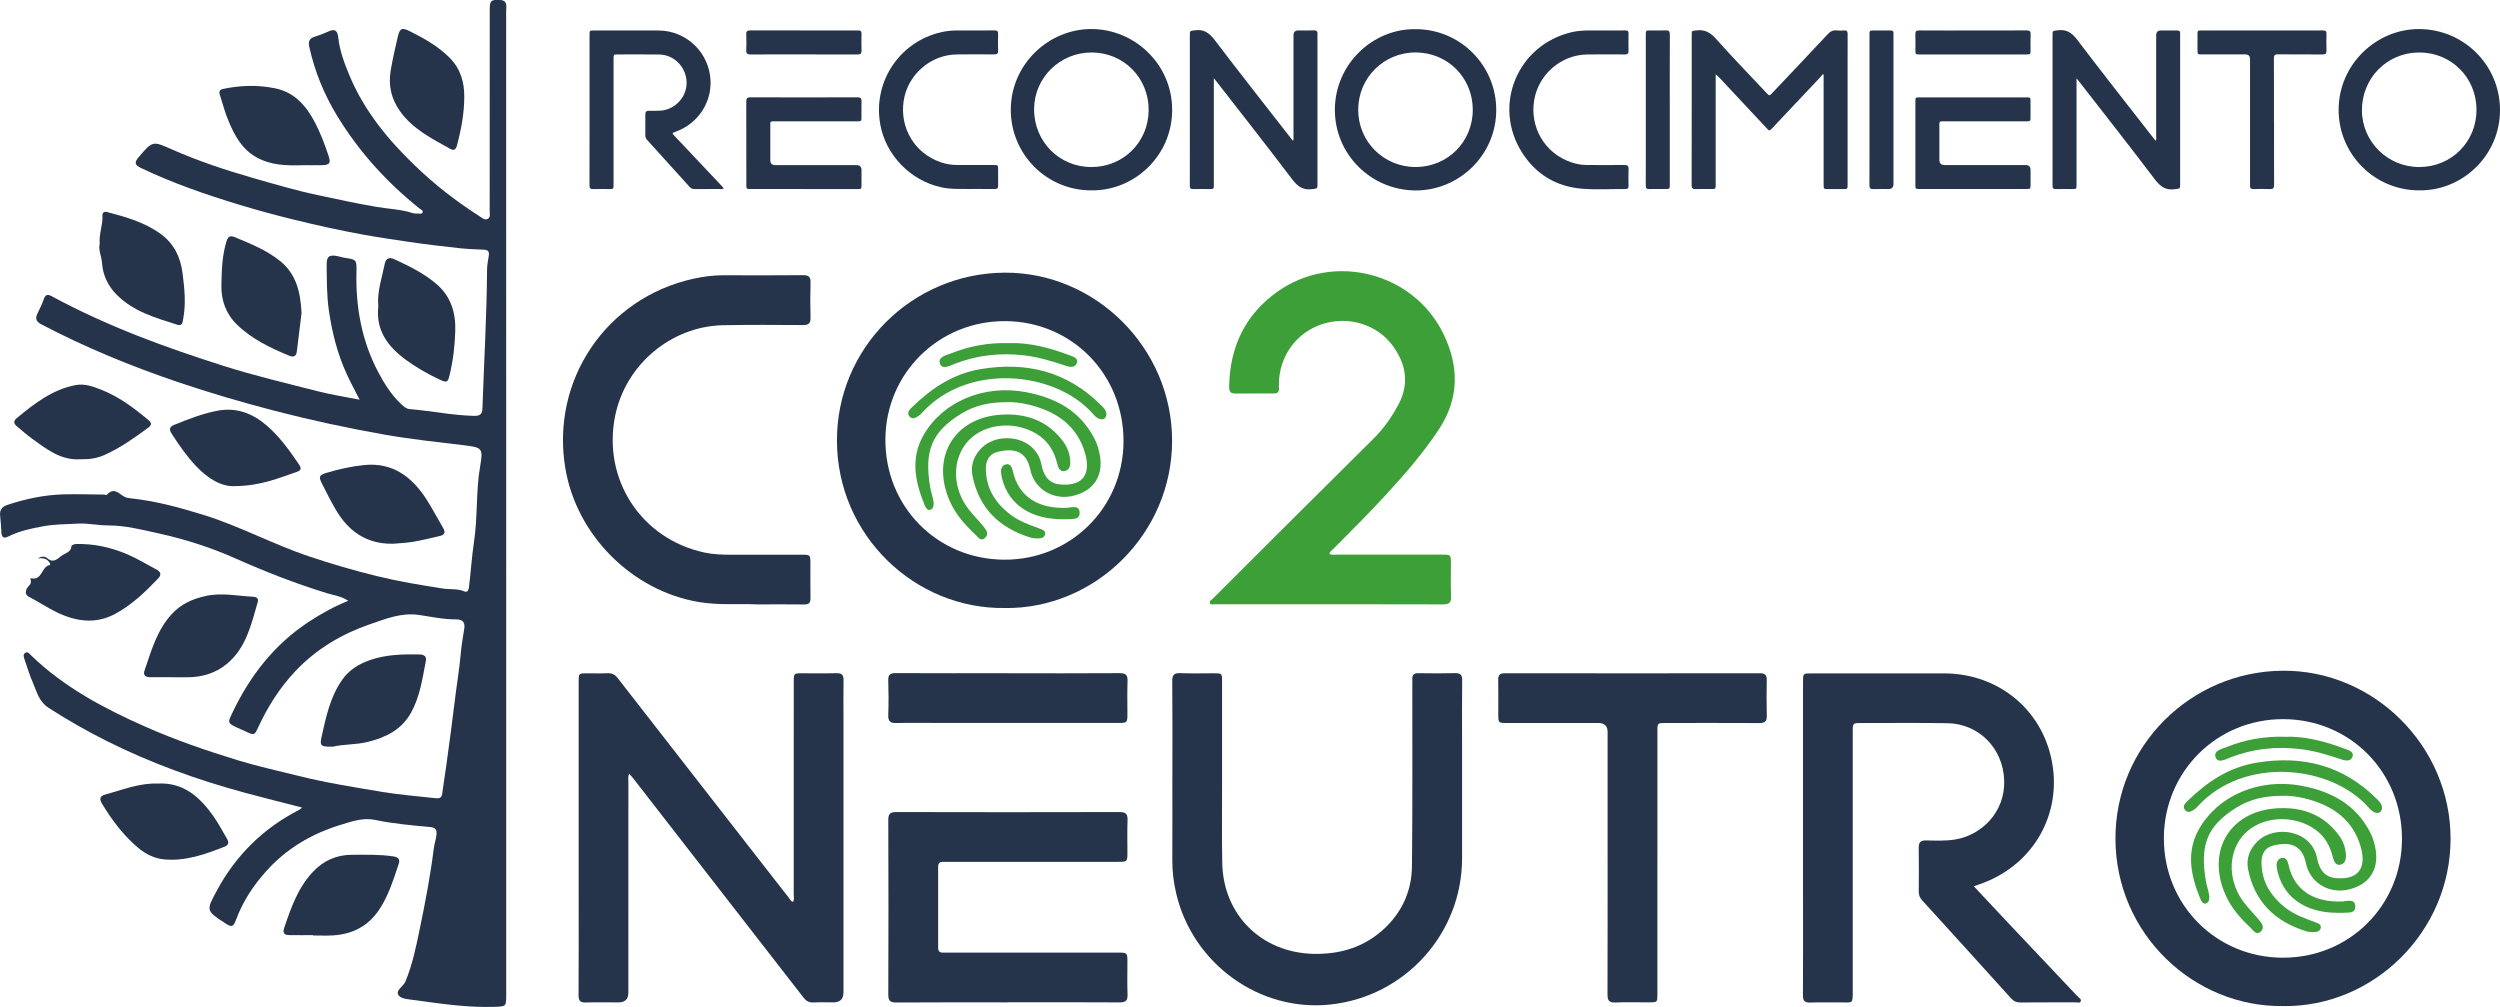<?xml version="1.0" encoding="UTF-8"?><svg id="Capa_2" xmlns="http://www.w3.org/2000/svg" viewBox="0 0 772.27 311.09"><defs><style>.cls-1{fill:#3c9f38;}.cls-1,.cls-2{stroke-width:0px;}.cls-2{fill:#25344a;}</style></defs><g id="Capa_1-2"><path class="cls-2" d="M93.3,249.46c-5.99-1.55-11.87-3-17.72-4.59-14.67-3.98-28.91-9.11-42.52-15.92-6.21-3.11-12.22-6.53-18.06-10.3-3-1.93-3.62-4.96-4.84-7.75-1.01-2.3-1.72-4.72-2.55-7.1-.25-.72-.59-1.61.16-2.11.83-.56,1.38.34,1.9.83,10.16,9.79,22.37,16.27,35.13,21.92,9.35,4.14,19,7.47,28.75,10.44,6.11,1.87,12.37,3.23,18.58,4.78,8.56,2.15,17.28,3.52,25.97,4.97,5.47.92,11.03,1.32,16.55,1.95,1.04.12,1.77-.11,1.94-1.35.41-3.09.92-6.16,1.34-9.25.86-6.41,1.76-12.81,2.52-19.23.56-4.76,1.38-9.49,1.82-14.27.25-2.69.65-5.43,1.12-8.12.35-1.99-.34-3.05-2.52-3.03-3.9.03-7.7-.83-11.54-1.38-5.35-.77-10.27,1.23-15.13,2.91-8.67,3-16.44,7.61-22.83,14.33-4.88,5.14-8.63,11.02-11.58,17.44-1.16,2.53-1.3,2.6-3.9,1.31-.82-.41-1.69-.71-2.51-1.11-3.08-1.48-3.1-1.5-1.67-4.5,5.47-11.53,13.03-21.3,23.83-28.35,3.77-2.46,7.69-4.64,12.04-6.39-2.12-1.4-4.43-1.69-6.55-2.34-9.71-2.97-19.11-6.66-28.38-10.78-7.6-3.38-15.51-5.91-23.64-7.7-5.13-1.13-10.26-2.45-15.52-2.46-3.19,0-6.3-.73-9.46-.56-3.57.19-7.2.18-10.7.82-3.64.66-7.34,1.45-10.71,3.13-1.51.75-2.11.3-2.19-1.29-.09-1.75-.23-3.5-.4-5.25-.18-1.77.75-2.7,2.29-3.21,5.53-1.82,11.18-3.04,17-3.23,4.27-.14,8.55.02,12.83.06.3,0,.77.19.89.05,1.9-2.19,3.39-.72,5.04.42.78.54,1.84.64,2.85.75,7.52.84,14.79,2.85,21.99,5.08,11.09,3.43,21.33,9.01,32.31,12.71,7,2.36,14.08,4.43,21.26,6.19,6.73,1.65,13.55,2.77,20.39,3.83,2.18.34,4.43-.05,6.55.87.94.41,1.32-.35,1.43-1.24.58-4.68.86-9.42,1.56-14.06,1.17-7.79.56-15.67,1.91-23.43.96-5.51.56-5.73-4.94-6.4-8.16-.99-16.35-1.84-24.44-3.26-11.45-2.01-22.82-4.47-34.1-7.39-10.03-2.6-19.96-5.52-29.77-8.83-14.53-4.91-28.68-10.73-42.28-17.86-1.47-.77-2.06-1.68-1.27-3.28.74-1.5,1.46-3.02,2.03-4.6.52-1.44,1.24-1.46,2.43-.81,8.66,4.68,17.62,8.71,26.78,12.31,8.58,3.38,17.3,6.33,26.08,9.13,9.65,3.08,19.51,5.39,29.31,7.9,4.18,1.07,8.47,1.73,12.93,2.61-1.35-2.66-2.71-5.16-3.9-7.73-2.93-6.33-4.62-12.98-5.61-19.91-.67-4.66-.61-9.26-.68-13.9-.04-2.77.77-3.35,3.51-2.78.67.14,1.33.38,2,.48,3.72.56,3.79.55,3.7,4.39-.25,10.84,1.61,21.23,6.71,30.9,1.89,3.58,4.03,7.01,7.01,9.83.79.75,1.62,1.53,2.7,1.62,6.68.54,13.27,1.96,19.99,2.09,1.72.03,2.45-.49,2.51-2.33.47-14.19,1.33-28.36,1.42-42.56,0-1.52.28-3.04.53-4.54.21-1.27-.16-1.84-1.5-1.9-2.59-.1-5.19-.21-7.76-.49-5.21-.56-10.4-1.18-15.59-1.95-4.67-.69-9.35-1.38-13.99-2.22-7.18-1.3-14.3-2.89-21.39-4.63-5.62-1.37-11.2-2.89-16.74-4.57-10.36-3.14-20.58-6.67-30.37-11.33-2.07-.99-2.21-1.75-.76-3.45,4.33-5.07,4.28-4.96,10.36-2.28,8.1,3.57,16.49,6.36,24.99,8.79,6.58,1.88,13.17,3.84,19.86,5.25,6.02,1.27,12.04,2.61,18.13,3.64,3.74.64,7.58.75,11.23,1.92.57.18,1.21.15,1.82.17.44.01,1.02.18,1.24-.31.3-.69-.42-.86-.81-1.18-10.24-8.16-18.92-17.73-25.7-28.94-3.96-6.55-6.82-13.61-8.47-21.11-.31-1.41-.1-2.54,1.55-3.05,1.52-.47,3.02-1.06,4.48-1.72,2.04-.93,2.71-.01,2.92,1.88.46,4.21,1.94,8.14,3.57,12,4.53,10.74,11.77,19.55,20.07,27.55,6.16,5.94,12.9,11.18,20.13,15.78.76.48,1.53,1.26,2.48.69.86-.51.53-1.52.53-2.33.02-20.78.01-41.56.02-62.34,0-2.72.4-3.01,3.04-2.92,2.65.09,2.03,2.02,2.03,3.5.02,70.82.02,141.64.02,212.46,0,30.41,0,60.81,0,91.22,0,3.85,0,3.74-3.76,3.86-8.2.26-16.27-.94-24.35-2.06-1.78-.25-4.23-.32-5.1-1.45-1.19-1.56,1.42-2.75,2.07-4.3,2.18-5.25,3.3-10.76,4.44-16.27,1.71-8.27,3.3-16.56,4.34-24.94.18-1.42.7-2.78.83-4.24.15-1.67-.56-2.15-2.02-2.29-5.67-.53-11.35-1.01-16.94-2.19-3.74-.79-7.32.49-10.76,1.55-8.89,2.73-16.69,7.32-22.97,14.36-3.96,4.44-7.14,9.29-9.22,14.86-.86,2.32-1.31,2.49-3.44,1.1-5.9-3.87-5.85-3.84-2.44-10.16,5.9-10.92,14.37-19.19,25.4-24.85.31-.16.56-.44.88-.69Z"/><path class="cls-2" d="M11.74,172.5c.96-.68,2.09-.74,2.8-.11,1.84,1.67,3.08.36,4.39-.65,1.16-.9,3.03-1.07,3.17-3.1.02-.24.9-.58,1.39-.59,5.56-.14,10.89,1.05,15.95,3.23,3.06,1.32,5.94,3.07,8.89,4.65,1.25.67,1.66,1.57.57,2.72-4,4.21-8.21,8.22-13.34,10.99-6,3.24-12.1,2.36-17.99-.49-2.94-1.42-5.67-3.26-8.57-4.76-1.11-.57-1.14-1.29-.88-2.22.32-1.13,2.08-1.75,1.21-3.33,0-.01.23-.23.33-.21,3.39.78,3.11-3.56,5.64-4.07.52-.1.02-.76-.25-1.1-.86-1.06-2.05-1.1-3.3-.96Z"/><path class="cls-2" d="M102.88,230.66c-3.9.03-4.17-.19-3.49-3.27,1.34-6.01,2.6-12.03,6.22-17.27,2.27-3.29,5.43-5.12,8.98-6.32,4.82-1.63,9.87-1.72,14.92-1.64,1.42.02,2.33.54,2.04,2.01-1.06,5.44-1.81,10.96-4.55,15.94-2.93,5.32-7.9,7.73-13.41,9.08-3.75.92-7.73.68-10.73,1.47Z"/><path class="cls-2" d="M121.37,167.96c-8.13.15-13.77-3.84-17.7-10.61-1.53-2.63-2.91-5.36-4.27-8.08-1.04-2.09-.74-2.54,1.48-3.21,3.8-1.14,7.69-2,11.6-2.4,8.89-.91,14.91,3.73,19.41,10.82,1.79,2.83,3.33,5.82,5.04,8.7.79,1.32.3,2.06-.97,2.36-2.8.68-5.62,1.35-8.46,1.84-2.02.35-4.09.4-6.14.59Z"/><path class="cls-2" d="M30.8,75.31c-.26-3.2,1.02-5.88.85-8.73-.05-.78.46-1.33,1.34-1.1,5.89,1.55,11.72,3.16,16.76,6.87,4.11,3.03,6.02,7.22,6.64,12.03.61,4.74,1.11,9.52.17,14.31-.21,1.1-.34,2.08-1.76,1.63-6.67-2.11-13.46-4.02-18.63-9.15-2.72-2.7-4.37-5.99-4.65-9.9-.15-2.11-1.2-4.12-.72-5.96Z"/><path class="cls-2" d="M93.15,96.74c-.47,3.76-.96,7.84-1.47,11.91-.18,1.46-1.06,1.76-2.29,1.25-5.88-2.42-11.58-5.14-16.21-9.64-3.43-3.34-4.89-7.56-4.79-12.21.1-4.55.21-9.13,1.6-13.57.49-1.57,1.27-1.74,2.53-1.22,4.86,2.01,9.75,3.98,13.92,7.3,5.11,4.07,6.41,9.75,6.71,16.19Z"/><path class="cls-2" d="M72.88,150.15c-4.32.37-8.64-2.26-12.34-6.19-2.88-3.05-5.27-6.5-7.54-10.03-.83-1.29-.59-2.13.78-2.68,4.38-1.76,8.75-3.5,13.42-4.38,5.8-1.1,10.73.8,15.03,4.44,4.04,3.42,7.1,7.72,10.08,12.07.68.99.93,1.84-.45,2.32-5.74,1.99-11.39,4.36-18.99,4.46Z"/><path class="cls-2" d="M24.87,141.87c-6.12.42-10.58-3.19-15.15-6.5-1.54-1.11-2.95-2.4-4.43-3.61-.99-.82-1.32-1.59-.12-2.58,5.42-4.51,10.95-8.8,18.1-10.21,2.82-.56,5.49.43,8,1.42,5.37,2.11,9.98,5.53,14.39,9.21.97.81,1.53,1.47.17,2.48-4.3,3.17-8.63,6.26-13.55,8.47-2.39,1.07-4.82,1.37-7.4,1.32Z"/><path class="cls-2" d="M53.16,209.19c-2.29,0-4.58,0-6.87,0-1.34,0-2.13-.63-1.66-2.01,2.12-6.18,3.85-12.55,8.48-17.54,2.86-3.08,6.31-4.62,10.46-5.54,4.97-1.1,9.7,0,14.53.23,1.06.05,1.88.44,1.51,1.69-2.02,6.94-3.57,14.14-9.55,19.07-3.56,2.93-7.75,4.13-12.31,4.13-1.53,0-3.05,0-4.58,0,0-.01,0-.02,0-.04Z"/><path class="cls-2" d="M48.69,242.05c7.89-.44,12.95,4.06,17.14,9.94,1.59,2.23,2.85,4.68,4.25,7.04.65,1.09.69,1.96-.72,2.52-5.98,2.37-12.02,4.51-18.59,3.93-3.01-.27-5.73-1.6-8.05-3.55-4.61-3.86-8.15-8.6-11.24-13.72-.91-1.51-.47-2.36.95-2.75,5.35-1.44,10.55-3.61,16.25-3.41Z"/><path class="cls-2" d="M116.87,94.73c-.45-4.58,1.11-8.87,1.99-13.26.33-1.61,1.35-2.13,2.89-1.42,4.64,2.14,9.25,4.39,13.15,7.75,4.36,3.75,5.9,8.75,5.74,14.35-.13,4.57-.65,9.1-1.72,13.57-.58,2.45-.85,2.59-3.14,1.52-3.67-1.72-7.18-3.72-10.44-6.11-5.51-4.05-9.29-9.05-8.48-16.4Z"/><path class="cls-2" d="M96.7,288.87c-2.44,0-4.88.04-7.32-.01-1.49-.03-2.17-.52-1.57-2.3,2.11-6.23,4.27-12.41,8.91-17.3,3.24-3.42,7.26-5.21,12.01-5.21,4.27,0,8.54-.15,12.79.5,1.48.23,2.14.85,1.66,2.27-1.65,4.9-3.15,9.86-6.08,14.23-3.4,5.07-8.24,7.53-14.22,7.9-2.05.13-4.12.02-6.18.02,0-.03,0-.06,0-.09Z"/><path class="cls-2" d="M143.42,30.04c-.02,5.05-.97,9.97-2.23,14.84-.26,1.02-.82,1.81-1.94,1.19-5.79-3.21-11.79-6.19-15.74-11.8-2.66-3.79-3.63-7.93-2.79-12.7.61-3.45,1.37-6.85,2.17-10.25.61-2.57,1.27-2.9,3.64-1.7,4.43,2.22,8.73,4.59,12.31,8.17,3.44,3.44,4.61,7.59,4.58,12.24Z"/><path class="cls-2" d="M93.37,51.04c-4.89.13-9.67.07-14.18-2.47-4.53-2.55-6.72-6.71-8.58-11.16-1.05-2.52-1.79-5.17-2.59-7.78-.26-.83-.63-1.83.81-2.14,5.34-1.14,10.68-1.31,16.05-.23,6.1,1.22,9.69,5.39,12.4,10.55,1.73,3.31,3.04,6.81,4.22,10.34.75,2.22.34,2.8-1.95,2.87-2.06.06-4.12.01-6.18.01Z"/><path class="cls-2" d="M245.01,278.56c.38-.71.18-1.48.18-2.21.01-21.89.01-43.78.01-65.67,0-2.69,0-2.7,2.72-2.7,3.48,0,6.96.07,10.44-.03,1.65-.05,2.25.52,2.22,2.17-.08,3.79-.02,7.59-.02,11.39,0,28.35,0,56.69,0,85.04q0,3.09-3.15,3.09c-2.02,0-4.05-.08-6.07.03-1.43.08-2.32-.46-3.18-1.57-14.26-18.4-28.56-36.77-42.85-55.16-3.22-4.15-6.43-8.3-9.66-12.45-.38-.48-.8-.92-1.27-1.45-.48.83-.26,1.59-.27,2.32-.01,21.77-.01,43.53-.01,65.3q0,2.99-3.05,2.99c-3.35,0-6.71-.08-10.06.03-1.73.06-2.28-.52-2.27-2.26.07-10.82.03-21.64.03-32.46,0-21.45,0-42.9,0-64.35,0-2.61,0-2.62,2.6-2.62,2.09,0,4.18.07,6.26-.03,1.4-.06,2.34.39,3.21,1.52,12.61,16.24,25.26,32.45,37.9,48.67,5.06,6.49,10.11,12.98,15.17,19.46.29.38.48.9,1.12.96Z"/><path class="cls-2" d="M310.36,187.82c-27.59.38-51.76-22.27-51.82-51.7-.06-28.61,23.17-51.69,51.72-51.89,28.07-.2,51.85,23.21,51.81,51.99-.04,28.7-23.81,51.96-51.71,51.61ZM310.12,172.89c20.44.15,36.79-15.93,36.94-36.36.16-20.76-15.81-37.15-36.38-37.33-20.52-.18-37,15.95-37.17,36.38-.18,20.79,15.87,37.15,36.6,37.31Z"/><path class="cls-2" d="M705.32,310.78c-27.6.4-51.77-22.26-51.84-51.67-.07-28.62,23.15-51.71,51.69-51.92,28.08-.21,51.86,23.2,51.83,51.96-.03,28.71-23.79,51.98-51.68,51.64ZM705.18,295.84c20.56.05,36.78-16.11,36.81-36.68.04-20.71-16.11-36.99-36.7-37.01-20.5-.03-36.78,16.19-36.85,36.71-.07,20.63,16.12,36.94,36.74,36.98Z"/><path class="cls-2" d="M609.71,273.75c3.45,3.68,6.67,7.15,9.92,10.6,7.38,7.82,14.78,15.63,22.16,23.45.41.44,1.23.83.98,1.48-.26.68-1.12.34-1.71.35-5.63.02-11.26-.01-16.89.04-1.24.01-2.12-.37-2.96-1.3-9.11-10.1-18.26-20.17-27.42-30.23-.73-.8-1.08-1.64-1.07-2.72.03-4.49.06-8.99-.01-13.48-.03-1.68.49-2.36,2.28-2.33,2.96.05,5.93.2,8.9-.27,8.17-1.31,15.56-8.42,15.22-18.31-.35-10-7.94-17.49-17.56-17.63-8.86-.14-17.72-.05-26.58-.05-2.63,0-2.64,0-2.64,2.63,0,26.64,0,53.28,0,79.92,0,4.4.1,3.71-3.81,3.75-3.1.03-6.2-.08-9.3.04-1.73.06-2.29-.5-2.28-2.26.07-10.31.03-20.63.03-30.94,0-21.96,0-43.91,0-65.87,0-2.61,0-2.61,2.61-2.61,13.67,0,27.34-.03,41,0,17.29.04,31.24,11.96,33.57,29.04,2.15,15.78-6.79,30.66-22.69,36.11-.47.16-.95.33-1.74.61Z"/><path class="cls-2" d="M362.16,239.63c0-9.75.05-19.49-.04-29.24-.02-1.93.57-2.53,2.48-2.45,3.41.14,6.83.04,10.25.04,2.65,0,2.66,0,2.66,2.62,0,10.76,0,21.52,0,32.28,0,7.91-.1,15.82.06,23.73.31,16.03,12.14,27.68,28.18,28.04,8.62.19,16.23-2.24,22.46-8.36,5.23-5.14,7.89-11.53,7.96-18.74.2-18.6.09-37.21.11-55.82,0-.63.04-1.27,0-1.9-.08-1.38.51-1.9,1.91-1.88,3.73.06,7.47.09,11.2-.01,1.72-.05,2.32.49,2.29,2.25-.09,6.2-.03,12.4-.03,18.61,0,12.15.03,24.3,0,36.45-.07,23.17-17.59,42.56-40.65,45.05-21.88,2.36-42.57-12.53-47.67-34.33-.78-3.34-1.2-6.71-1.19-10.15.04-8.73.01-17.47.01-26.2Z"/><path class="cls-1" d="M410.69,171.09c.72.44,1.5.23,2.22.23,10.88.02,21.77,0,32.65.01,2.62,0,2.64.03,2.64,2.65,0,3.42-.1,6.84.04,10.25.08,1.92-.55,2.48-2.47,2.47-20.69-.06-41.39-.04-62.08-.04-2.78,0-5.57.01-8.35,0-.55,0-1.33.26-1.58-.28-.34-.7.49-1.07.91-1.48,8.82-8.82,17.64-17.62,26.48-26.42,7.81-7.77,15.65-15.5,23.43-23.28,3.02-3.02,5.41-6.5,7.42-10.27,3.4-6.39,2.34-12.42-1.68-18-4.89-6.79-13.83-9.43-21.9-6.8-7.89,2.57-13.2,9.82-13.35,18.21,0,.57-.04,1.14,0,1.71.06,1.07-.5,1.5-1.49,1.5-4.05,0-8.1,0-12.15.01-1.66,0-1.75-1.05-1.73-2.3.25-12.09,4.88-21.99,14.82-29.1,17.28-12.35,42.08-6.13,51.36,12.97,4.87,10.02,4.94,19.94-1.43,29.56-4.74,7.16-10.32,13.6-16.1,19.9-5.31,5.78-10.85,11.34-16.4,16.89-.47.47-1.14.8-1.26,1.59Z"/><path class="cls-2" d="M233.41,186.68c-5.17-.22-11.36.33-17.54-.71-20.55-3.45-37.72-20.54-41.22-41.23-4.6-27.23,12.56-52.68,39.55-58.64,3.03-.67,6.09-1.08,9.21-1.07,8.23.02,16.45.05,24.68-.03,1.75-.02,2.33.56,2.29,2.29-.1,3.6-.1,7.22,0,10.82.05,1.77-.61,2.31-2.31,2.3-8.23-.04-16.45-.11-24.68.05-16.1.31-30.2,12.23-33.38,28.07-3.93,19.58,8.07,37.93,27.54,42.14,2.8.61,5.64.69,8.49.69,7.28,0,14.55,0,21.83,0,2.36,0,2.46.11,2.47,2.46,0,3.67-.03,7.34.02,11.01.02,1.38-.5,1.9-1.89,1.89-4.68-.06-9.37-.02-15.06-.02Z"/><path class="cls-2" d="M311.23,309.64c-11.45,0-22.91-.04-34.36.04-1.91.01-2.48-.53-2.47-2.46.07-17.97.07-35.94,0-53.91,0-1.93.57-2.46,2.47-2.46,22.97.06,45.94.06,68.91,0,1.88,0,2.6.5,2.53,2.45-.13,3.41-.03,6.83-.04,10.25,0,2.55-.13,2.68-2.68,2.68-17.46,0-34.93,0-52.39,0-.63,0-1.27.02-1.9,0-1.03-.02-1.5.45-1.5,1.49,0,8.35,0,16.71,0,25.06,0,1.03.47,1.52,1.49,1.49.63-.01,1.27,0,1.9,0,17.34,0,34.68,0,52.01,0,3.05,0,3.06.01,3.07,3.06,0,3.29-.09,6.58.04,9.87.08,1.95-.64,2.46-2.53,2.45-11.52-.08-23.03-.04-34.55-.04Z"/><path class="cls-2" d="M511.98,266.46c0,13.54,0,27.08,0,40.63,0,2.53-.02,2.54-2.53,2.55-3.48,0-6.97-.11-10.44.04-1.98.09-2.44-.66-2.44-2.51.06-15.82.03-31.64.03-47.46,0-11.2,0-22.4,0-33.6q0-2.77-2.85-2.77c-9.43,0-18.86,0-28.29,0-2.58,0-2.63-.06-2.63-2.68,0-3.54.05-7.09-.02-10.63-.03-1.59.58-2.06,2.12-2.06,26.26.03,52.52.04,78.79,0,1.64,0,2.07.66,2.05,2.14-.06,3.67-.09,7.34.01,11.01.05,1.82-.72,2.25-2.37,2.24-9.62-.05-19.24-.03-28.86-.02-2.55,0-2.56.01-2.56,2.51,0,13.54,0,27.08,0,40.63Z"/><path class="cls-2" d="M311.43,207.98c11.45,0,22.91.04,34.36-.04,1.9-.01,2.59.52,2.52,2.46-.13,3.41-.03,6.83-.04,10.25,0,2.55-.13,2.67-2.69,2.67-18.48,0-36.96,0-55.44,0-4.43,0-8.86-.08-13.29.03-1.93.05-2.53-.63-2.46-2.53.13-3.54.12-7.09,0-10.63-.06-1.76.56-2.26,2.28-2.26,11.58.06,23.16.03,34.74.03Z"/><path class="cls-1" d="M311.17,124.24c-5.52-.04-10.11.99-14.33,3.6-9.33,5.77-11.29,11.77-9.52,22.56.25,1.54.82,3.03,1.05,4.57.14.89.01,2.11-.85,2.47-1.11.46-1.64-.81-1.94-1.54-2.87-7.03-4.37-14.24-.4-21.3,5.97-10.61,18.82-15.89,31.69-13.47,9.15,1.72,16.69,5.7,21.17,14.28.91,1.73,1.45,3.6,1.76,5.51,1.05,6.42-2.31,11.08-8.87,12.36-5.89,1.15-11.48-2.38-12.68-8.25-1.18-5.82-5.22-6.73-10.31-5.37-2.38.63-3.43,2.7-3.41,5.15.04,6.12,3.01,10.69,7.74,14.26,2.69,2.03,5.85,3.09,8.96,4.25.78.29,1.73.56,1.62,1.6-.12,1.15-1.15,1.37-2.08,1.41-.81.03-1.67-.04-2.45-.27-9.59-2.95-15.89-9.04-17.92-19.08-.7-3.46.57-6.44,3-8.77,5.3-5.07,16.61-3.44,18.31,5.3.62,3.22,2.11,5.81,5.76,6.14,7.51.68,9.95-3.66,7.23-11.16-2.81-7.74-9.23-11.66-17.02-13.51-2.34-.56-4.72-.83-6.5-.75Z"/><path class="cls-1" d="M310.92,128.03c7.16-.05,13.12,2.47,17.47,8.31,1.23,1.65,1.98,3.55,2.19,5.61.15,1.43,0,3.11-1.51,3.52-1.8.49-2.24-1.26-2.57-2.58-1.12-4.5-3.72-7.77-7.9-9.73-7.05-3.31-15.68-1.72-20.02,3.62-4.55,5.6-4.33,14.12.61,20.5,1.46,1.89,3.17,3.59,4.69,5.44.84,1.01,1.67,2.26.43,3.43-1.33,1.25-2.15-.2-2.95-.95-3.16-2.98-6.05-6.14-7.88-10.21-6.36-14.2,1.83-26.92,17.43-26.95Z"/><path class="cls-1" d="M341.79,128c-.17,1.19-.82,1.78-2.09,1.42-.93-.26-1.55-.98-2.16-1.67-11.76-13.21-38.6-15.72-52.64-.31-.25.27-.49.56-.79.77-.98.67-2.11,1.62-3.16.43-.95-1.08-.02-2.08.78-2.85,5.98-5.83,12.7-10.34,21.13-11.76,14.25-2.4,26.85.74,37.27,11.14.78.77,1.61,1.54,1.66,2.82Z"/><path class="cls-1" d="M311.47,106c6.42-.27,12.8,1.41,19.03,3.79,1.08.41,2.65.83,2.16,2.33-.5,1.52-2.11,1.32-3.34.9-4.27-1.44-8.54-2.75-13.08-3.26-7.28-.82-14.29-.07-21.14,2.55-1.55.59-3.92,2-4.69.13-.89-2.17,1.85-2.67,3.47-3.32,5.53-2.2,11.29-3.28,17.59-3.13Z"/><path class="cls-1" d="M327.98,160.38c-9.5-.03-16.2-4.45-18.3-12.09-.19-.71-.36-1.43-.45-2.16-.15-1.22.3-2.37,1.45-2.67,1.38-.37,1.94.86,2.17,1.96,1.77,8.22,8.15,11.83,16.75,11.44,1.47-.07,3.88-.98,3.91,1.57.03,2.31-2.31,1.8-3.89,1.94-.55.05-1.1,0-1.65.01Z"/><path class="cls-1" d="M705.23,245.84c-5.52-.04-10.11.99-14.33,3.6-9.33,5.77-11.29,11.77-9.52,22.56.25,1.54.82,3.03,1.05,4.57.14.89.01,2.11-.85,2.47-1.11.46-1.64-.81-1.94-1.54-2.87-7.03-4.37-14.24-.4-21.3,5.97-10.61,18.82-15.89,31.69-13.47,9.15,1.72,16.69,5.7,21.17,14.28.91,1.73,1.45,3.6,1.76,5.51,1.05,6.42-2.31,11.08-8.87,12.36-5.89,1.15-11.48-2.38-12.68-8.25-1.18-5.82-5.22-6.73-10.31-5.37-2.38.63-3.43,2.7-3.41,5.15.04,6.12,3.01,10.69,7.74,14.26,2.69,2.03,5.85,3.09,8.96,4.25.78.29,1.73.56,1.62,1.6-.12,1.15-1.15,1.37-2.08,1.41-.81.03-1.67-.04-2.45-.27-9.59-2.95-15.89-9.04-17.92-19.08-.7-3.46.57-6.44,3-8.77,5.3-5.07,16.61-3.44,18.31,5.3.62,3.22,2.11,5.81,5.76,6.14,7.51.68,9.95-3.66,7.23-11.16-2.81-7.74-9.23-11.66-17.02-13.51-2.34-.56-4.72-.83-6.5-.75Z"/><path class="cls-1" d="M704.98,249.63c7.16-.05,13.12,2.47,17.47,8.31,1.23,1.65,1.98,3.55,2.19,5.61.15,1.43,0,3.11-1.51,3.52-1.8.49-2.24-1.26-2.57-2.58-1.12-4.5-3.72-7.77-7.9-9.73-7.05-3.31-15.68-1.72-20.02,3.62-4.55,5.6-4.33,14.12.61,20.5,1.46,1.89,3.17,3.59,4.69,5.44.84,1.01,1.67,2.26.43,3.43-1.33,1.25-2.15-.2-2.95-.95-3.16-2.98-6.05-6.14-7.88-10.21-6.36-14.2,1.83-26.92,17.43-26.95Z"/><path class="cls-1" d="M735.84,249.6c-.17,1.19-.82,1.78-2.09,1.42-.93-.26-1.55-.98-2.16-1.67-11.76-13.21-38.6-15.72-52.64-.31-.25.27-.49.56-.79.77-.98.67-2.11,1.62-3.16.43-.95-1.08-.02-2.08.78-2.85,5.98-5.83,12.7-10.34,21.13-11.76,14.25-2.4,26.85.74,37.27,11.14.78.77,1.61,1.54,1.66,2.82Z"/><path class="cls-1" d="M705.53,227.6c6.42-.27,12.8,1.41,19.03,3.79,1.08.41,2.65.83,2.16,2.33-.5,1.52-2.11,1.32-3.34.9-4.27-1.44-8.54-2.75-13.08-3.26-7.28-.82-14.29-.07-21.14,2.55-1.55.59-3.92,2-4.69.13-.89-2.17,1.85-2.67,3.47-3.32,5.53-2.2,11.29-3.28,17.59-3.13Z"/><path class="cls-1" d="M722.03,281.98c-9.5-.03-16.2-4.45-18.3-12.09-.19-.71-.36-1.43-.45-2.16-.15-1.22.3-2.37,1.45-2.67,1.38-.37,1.94.86,2.17,1.96,1.77,8.22,8.15,11.83,16.75,11.44,1.47-.07,3.88-.98,3.91,1.57.03,2.31-2.31,1.8-3.89,1.94-.55.05-1.1,0-1.65.01Z"/><path class="cls-2" d="M529.99,22.96c0,.44,0,.8,0,1.16,0,10.94,0,21.88,0,32.83,0,1.44,0,1.44-1.47,1.44-1.59,0-3.18-.05-4.76.02-.95.04-1.2-.32-1.2-1.22.03-8.14.02-16.28.02-24.42,0-7.29,0-14.59,0-21.88,0-1.47.02-1.32,1.42-1.5,2.54-.33,4.28.59,6,2.52,5.1,5.72,10.44,11.22,15.69,16.81.88.94.9.94,1.78,0,5.69-6.01,11.38-12.01,17.03-18.05.82-.88,1.63-1.43,2.88-1.27.76.1,1.55.06,2.33,0,.82-.06,1.04.3,1.04,1.07-.03,3.48-.01,6.96-.01,10.44,0,12.02,0,24.05,0,36.07,0,1.41,0,1.41-1.38,1.42-1.52,0-3.04,0-4.56,0-1.47,0-1.47,0-1.47-1.43,0-3.75,0-7.5,0-11.25v-22.67c-.07-.05-.15-.1-.22-.16-.27.32-.53.66-.82.97-4.93,5.24-9.87,10.47-14.81,15.7-.89.94-.91.94-1.78.01-4.84-5.18-9.68-10.36-14.53-15.54-.32-.34-.7-.63-1.18-1.06Z"/><path class="cls-2" d="M374.96,24.21c0,2.68,0,5.08,0,7.47,0,8.44,0,16.88,0,25.33,0,1.38,0,1.39-1.42,1.39-1.65,0-3.31-.03-4.96.01-.81.02-1.05-.3-1.04-1.07.03-3.55.01-7.09.01-10.64,0-11.92,0-23.84,0-35.76,0-1.53.03-1.35,1.46-1.57,2.85-.44,4.54.79,6.25,3.03,7.81,10.3,15.83,20.45,23.78,30.65.1.13.21.25.38.44.25-.43.15-.83.15-1.2,0-10.47,0-20.94,0-31.4q0-1.48,1.5-1.49c1.55,0,3.11.05,4.66-.02,1-.05,1.35.34,1.25,1.29-.04.33,0,.67,0,1.01,0,15.03,0,30.05,0,45.08,0,1.61-.03,1.43-1.6,1.66-2.86.42-4.54-.82-6.24-3.06-7.68-10.15-15.56-20.15-23.37-30.2-.2-.26-.42-.51-.8-.97Z"/><path class="cls-2" d="M641.46,24.2c0,1.6,0,2.91,0,4.23,0,9.52,0,19.05,0,28.57,0,1.4,0,1.4-1.41,1.4-1.65,0-3.31-.03-4.96.01-.8.02-1.06-.27-1.05-1.06.03-2.73.01-5.47.01-8.21,0-12.76,0-25.53,0-38.29,0-1.43.03-1.26,1.45-1.48,2.85-.43,4.54.77,6.25,3.02,7.83,10.33,15.87,20.51,23.84,30.74.08.1.18.2.32.35.26-.41.15-.81.15-1.17,0-10.47,0-20.94,0-31.4q0-1.49,1.49-1.5c1.62,0,3.24.03,4.86-.01.81-.02,1.12.3,1.05,1.07-.02.2,0,.4,0,.61,0,15.23,0,30.46,0,45.69,0,1.63-.03,1.44-1.59,1.67-2.86.42-4.54-.81-6.24-3.05-7.68-10.15-15.56-20.15-23.37-30.2-.2-.26-.42-.52-.81-.99Z"/><path class="cls-2" d="M337.02,58.8c-13.71,0-24.82-11.18-24.78-24.95.04-14.01,11.72-25,25.12-24.88,13.02.11,24.72,10.72,24.73,24.97.01,14.22-11.76,25.12-25.07,24.86ZM354.83,34c.04-9.91-7.68-17.74-17.55-17.79-9.81-.05-17.78,7.75-17.84,17.45-.06,10.01,7.71,17.91,17.65,17.94,9.9.03,17.7-7.7,17.74-17.6Z"/><path class="cls-2" d="M437.32,9.01c13.71,0,24.85,11.1,24.88,24.88.03,14.13-11.64,25.05-25.02,24.94-13.73-.12-24.85-11.18-24.83-24.93.02-14.03,11.67-25.11,24.97-24.89ZM454.95,33.93c0-9.92-7.74-17.7-17.62-17.73-9.89-.02-17.77,7.84-17.77,17.72,0,9.82,7.87,17.67,17.72,17.67,9.9,0,17.67-7.78,17.67-17.67Z"/><path class="cls-2" d="M747.26,58.8c-13.74,0-24.86-11.15-24.84-24.89.02-14.05,11.69-25.07,25.06-24.93,13.63.14,24.73,11.11,24.79,24.9.06,14.11-11.59,25.14-25.01,24.92ZM765.01,33.89c-.03-9.97-7.83-17.73-17.77-17.68-9.88.04-17.65,7.93-17.62,17.87.03,9.72,7.96,17.54,17.76,17.52,9.89-.02,17.66-7.83,17.63-17.71Z"/><path class="cls-2" d="M223.57,58.18c-.37.29-.68.21-.98.21-2.67,0-5.34,0-8,.01-.61,0-1.09-.14-1.52-.62-4.38-4.87-8.78-9.72-13.18-14.57-.36-.4-.54-.82-.54-1.36.02-2.16.03-4.32,0-6.48-.01-.83.29-1.16,1.12-1.15,1.15.02,2.3.03,3.44-.03,4.55-.23,8.25-4.17,8.19-8.7-.07-4.7-3.81-8.59-8.45-8.65-4.25-.06-8.51-.02-12.76-.02-1.35,0-1.35,0-1.35,1.34,0,12.8,0,25.59,0,38.39,0,2.07.11,1.84-1.87,1.85-1.45,0-2.91-.05-4.36.02-.94.04-1.21-.3-1.21-1.22.03-6.85.02-13.71.02-20.56,0-8.61,0-17.22,0-25.83,0-1.38,0-1.39,1.41-1.39,6.62,0,13.24-.01,19.85,0,8.76.02,15.86,6.96,16.12,15.71.21,6.91-4.14,13.17-10.8,15.57-1.16.42-1.15.41-.35,1.27,4.89,5.18,9.78,10.36,14.67,15.55.18.19.34.41.55.66Z"/><path class="cls-2" d="M300.18,58.39c-2.88-.09-6.22.19-9.53-.55-9.45-2.13-17.04-9.93-18.73-19.41-2.44-13.65,6.59-26.47,20.25-28.76,1.88-.31,3.77-.26,5.66-.26,3.11,0,6.21.02,9.32-.02.87-.01,1.21.23,1.18,1.14-.06,1.69-.06,3.38,0,5.06.04.94-.31,1.23-1.22,1.22-3.88-.03-7.77-.05-11.65.01-8.06.13-15.07,6.29-16.3,14.26-1.3,8.38,3.34,16.2,11.27,18.98,1.6.56,3.25.89,4.96.9,3.85.01,7.7.01,11.55.02,1.36,0,1.38.02,1.38,1.33,0,1.69-.02,3.38.01,5.06.01.74-.24,1.02-.99,1.01-2.23-.03-4.46-.01-7.13-.01Z"/><path class="cls-2" d="M495.05,9.41c2.63,0,4.83.02,7.02-.01.75-.01,1.01.26,1,1-.03,1.76-.05,3.51,0,5.27.03.91-.34,1.16-1.19,1.15-3.88-.02-7.77-.05-11.65.01-8.09.13-15.05,6.23-16.33,14.23-1.34,8.38,3.35,16.27,11.33,19.03,1.57.54,3.19.87,4.86.88,3.88.01,7.77.04,11.65,0,1-.01,1.38.28,1.34,1.32-.08,1.72-.04,3.44-.02,5.17,0,.61-.17.94-.86.93-4.52-.03-9.07.27-13.57-.1-7.82-.65-14.08-4.38-18.35-11-9.4-14.58-1.59-33.47,15.31-37.37,3.27-.75,6.58-.43,9.45-.52Z"/><path class="cls-2" d="M248.28,58.39c-5.44,0-10.87,0-16.31,0-1.42,0-1.42,0-1.42-1.37,0-8.54.01-17.08-.02-25.62,0-.99.24-1.34,1.29-1.34,11.01.04,22.01.04,33.02,0,1.05,0,1.34.35,1.3,1.34-.07,1.58-.01,3.17-.02,4.76,0,1.26-.05,1.32-1.31,1.32-8.34,0-16.68,0-25.02,0-2.05,0-1.83-.16-1.83,1.87,0,3.38,0,6.75,0,10.13q0,1.51,1.48,1.52c8.37,0,16.74,0,25.12,0q1.56,0,1.57,1.57c0,1.49,0,2.97,0,4.46,0,1.36,0,1.37-1.34,1.37-5.5,0-11.01,0-16.51,0Z"/><path class="cls-2" d="M609.42,58.39c-5.44,0-10.87,0-16.31,0-1.42,0-1.43,0-1.43-1.37,0-8.54,0-17.08,0-25.62,0-1.31,0-1.32,1.37-1.32,10.94,0,21.88,0,32.81,0,1.38,0,1.39,0,1.39,1.42,0,1.55,0,3.11,0,4.66,0,1.26-.05,1.32-1.31,1.32-8.27,0-16.54,0-24.81,0-2.32,0-2.03-.25-2.04,2.06-.01,3.27,0,6.55,0,9.82q0,1.62,1.58,1.62c8.34,0,16.68,0,25.02,0q1.57,0,1.57,1.57c0,1.45,0,2.9,0,4.35,0,1.47,0,1.47-1.43,1.48-5.47,0-10.94,0-16.41,0Z"/><path class="cls-2" d="M702.47,37.66c0,6.48-.02,12.96.02,19.44,0,1.03-.3,1.35-1.32,1.31-1.68-.08-3.38-.05-5.06,0-.8.02-1.06-.29-1.06-1.07.03-2.87,0-5.74,0-8.61,0-10.16,0-20.32,0-30.48q0-1.43-1.46-1.44c-4.46,0-8.91,0-13.37,0-1.38,0-1.39-.02-1.4-1.43,0-1.52,0-3.04,0-4.56,0-1.41,0-1.41,1.39-1.41,9.42,0,18.84,0,28.25,0,3.04,0,6.08.02,9.11-.01.84-.01,1.13.27,1.1,1.1-.05,1.72-.06,3.44,0,5.16.03.9-.32,1.16-1.18,1.16-4.59-.03-9.18.02-13.77-.04-1.04-.01-1.31.31-1.3,1.33.04,6.51.02,13.03.02,19.55Z"/><path class="cls-2" d="M515.81,33.9c0,7.7,0,15.39,0,23.09,0,1.39,0,1.4-1.41,1.4-1.65,0-3.31-.03-4.96.01-.8.02-1.06-.27-1.05-1.06.03-2.6.01-5.2.01-7.8,0-12.9,0-25.79,0-38.69,0-1.45,0-1.45,1.44-1.45,1.55,0,3.11.06,4.66-.02,1.02-.05,1.33.29,1.33,1.32-.04,7.73-.02,15.46-.02,23.19Z"/><path class="cls-2" d="M577.5,33.91c0-7.7,0-15.39,0-23.09,0-1.4,0-1.4,1.39-1.41,1.69,0,3.38.02,5.06,0,.69-.01,1.01.24.96.94-.02.2,0,.4,0,.61,0,15.29,0,30.59,0,45.88q0,1.56-1.55,1.56c-1.52,0-3.04-.06-4.56.02-1.02.05-1.33-.28-1.32-1.31.04-7.73.02-15.46.02-23.19Z"/><path class="cls-2" d="M248.24,16.81c-5.47,0-10.93-.02-16.4.02-1.03,0-1.36-.32-1.32-1.34.07-1.62.07-3.24,0-4.86-.04-1,.34-1.24,1.29-1.24,9.68.03,19.37.02,29.05.02,1.42,0,2.83.03,4.25,0,.74-.02,1.03.26,1.02,1-.03,1.72-.05,3.44.01,5.16.04.99-.35,1.27-1.3,1.26-5.53-.03-11.07-.02-16.6-.02Z"/><path class="cls-2" d="M609.47,9.41c5.5,0,11,.02,16.5-.02,1.04,0,1.36.33,1.31,1.34-.07,1.55-.02,3.1-.02,4.66,0,1.4-.02,1.43-1.4,1.43-5.33,0-10.66,0-15.99,0-5.6,0-11.2,0-16.8,0-1.36,0-1.38-.02-1.38-1.34,0-1.62.04-3.24-.02-4.86-.03-.91.26-1.23,1.2-1.22,5.53.04,11.07.02,16.6.02Z"/></g></svg>